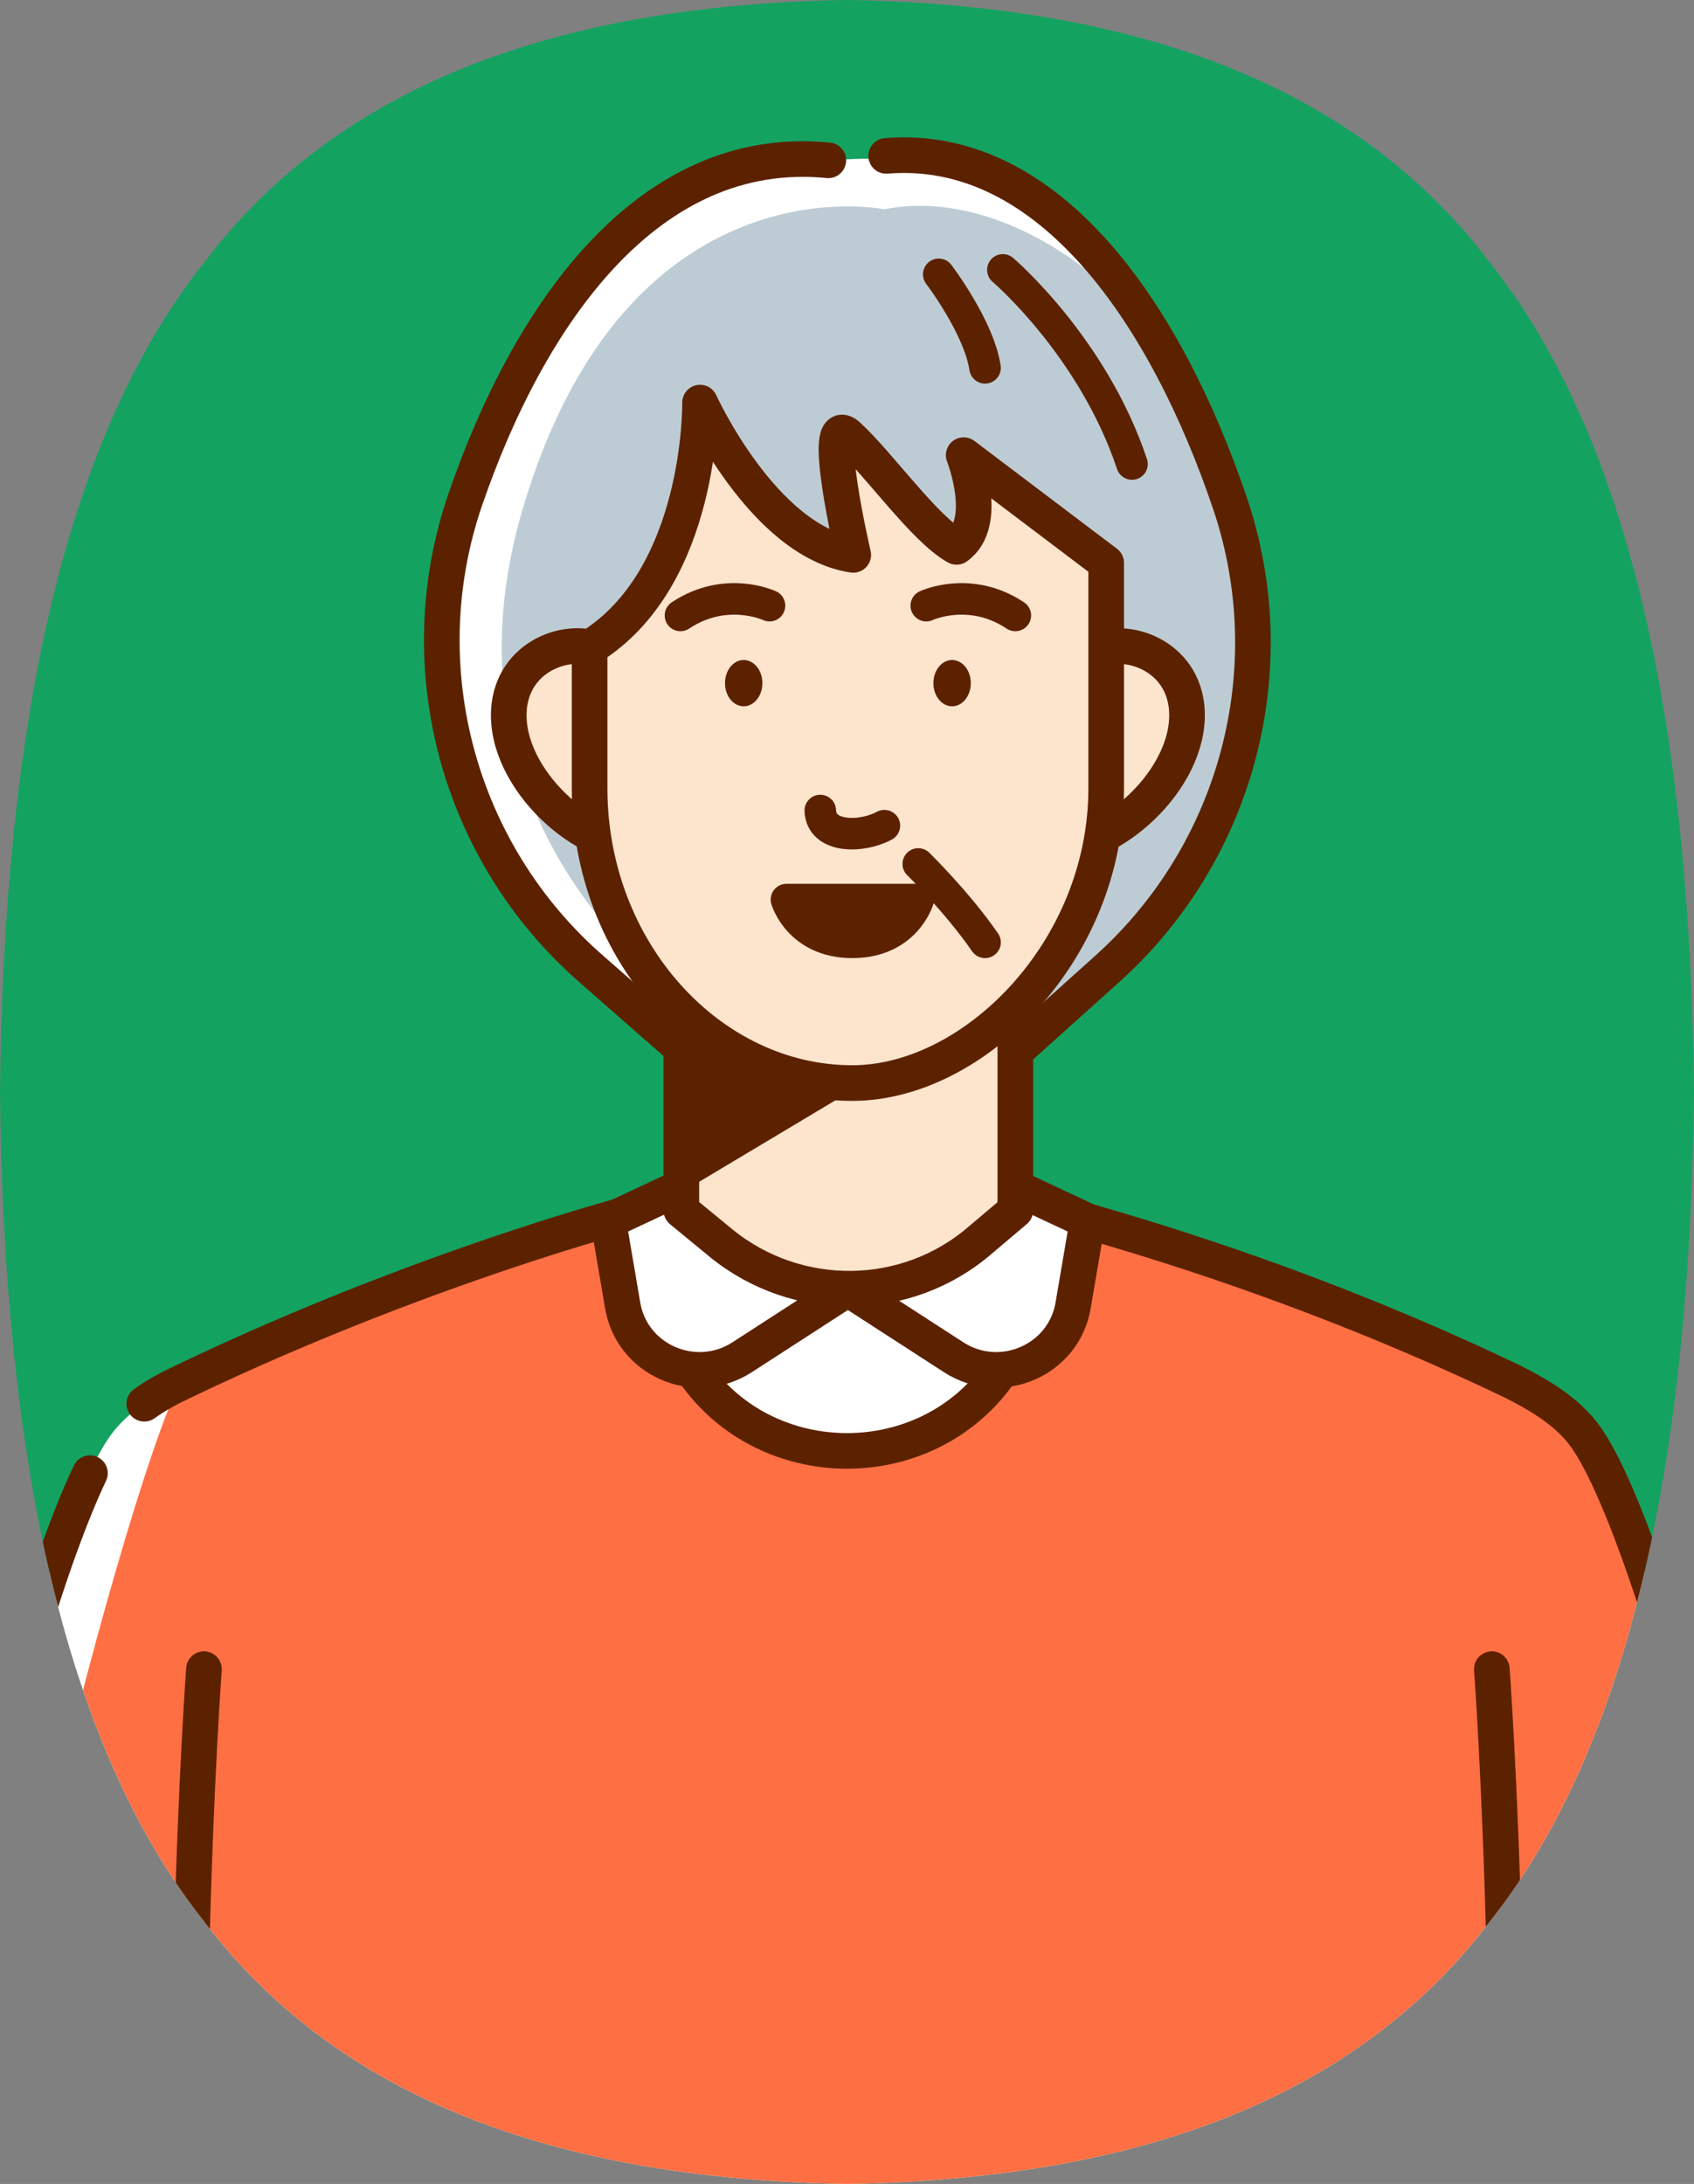 <?xml version="1.0" encoding="utf-8"?>
<!-- Generator: Adobe Illustrator 29.3.1, SVG Export Plug-In . SVG Version: 9.03 Build 55982)  -->
<svg version="1.1" id="レイヤー_1" xmlns="http://www.w3.org/2000/svg" xmlns:xlink="http://www.w3.org/1999/xlink" x="0px"
	 y="0px" viewBox="0 0 190.2 245.2" style="enable-background:new 0 0 190.2 245.2;" xml:space="preserve">
<rect x="0" y="0" width="190.2" height="245.2" fill="#808080" stroke="none"/>
<style type="text/css">
	.ドロップシャドウ{fill:none;}
	.光彩_x0020_外側_x0020_5_x0020_pt{fill:none;}
	.青のネオン{fill:none;stroke:#8AACDA;stroke-width:7;stroke-linecap:round;stroke-linejoin:round;}
	.クロムハイライト{fill:url(#SVGID_1_);stroke:#FFFFFF;stroke-width:0.363;stroke-miterlimit:1;}
	.ジャイブ_GS{fill:#FFDD00;}
	.Alyssa_GS{fill:#A6D0E4;}
	.st0{clip-path:url(#SVGID_00000114787566729453025330000003771027695615397505_);}
	.st1{fill:#14A261;}
	.st2{fill:#FFFFFF;}
	.st3{fill:#BDCCD4;}
	.st4{fill:none;stroke:#5C2200;stroke-width:4;stroke-linecap:round;stroke-linejoin:round;stroke-miterlimit:10;}
	.st5{fill:#FF6F44;}
	.st6{fill:#FFFFFF;stroke:#5C2200;stroke-width:4;stroke-linecap:round;stroke-linejoin:round;stroke-miterlimit:10;}
	.st7{fill:#946134;}
	.st8{fill:#FCE4CD;stroke:#5C2200;stroke-width:4;stroke-linecap:round;stroke-linejoin:round;stroke-miterlimit:10;}
	.st9{fill:none;stroke:#5C2200;stroke-width:3.54;stroke-linecap:round;stroke-miterlimit:10;}
	.st10{fill:#5C2200;}
	.st11{fill:#5C2200;stroke:#5C2200;stroke-width:3.54;stroke-linecap:round;stroke-linejoin:round;stroke-miterlimit:10;}
</style>
<linearGradient id="SVGID_1_" gradientUnits="userSpaceOnUse" x1="95.097" y1="122.604" x2="95.097" y2="121.604">
	<stop  offset="0" style="stop-color:#656565"/>
	<stop  offset="0.618" style="stop-color:#1B1B1B"/>
	<stop  offset="0.629" style="stop-color:#545454"/>
	<stop  offset="0.983" style="stop-color:#3E3E3E"/>
</linearGradient>
<g>
	<defs>
		<path id="SVGID_00000090276219251170852780000005093844455597063356_" d="M95.1,245.2c-30.7-0.5-56.4-8.6-72.2-29.5
			C6.7,195.3,0.4,162.2,0,122.6C0.4,83,6.7,49.9,22.9,29.5C38.7,8.6,64.4,0.5,95.1,0c30.7,0.5,56.4,8.6,72.2,29.5
			c16.2,20.4,22.5,53.6,22.9,93.1c-0.4,39.6-6.7,72.7-22.9,93.1C151.5,236.6,125.8,244.7,95.1,245.2z"/>
	</defs>
	<clipPath id="SVGID_00000029036608778004606460000004893757801860288435_">
		<use xlink:href="#SVGID_00000090276219251170852780000005093844455597063356_"  style="overflow:visible;"/>
	</clipPath>
	<g style="clip-path:url(#SVGID_00000029036608778004606460000004893757801860288435_);">
		<rect x="-46" y="-22.2" class="st1" width="276.2" height="269"/>
		<g>
			<path class="st2" d="M93.4,18c0,0-14.1-2.2-25.2,10.1S44.6,62.8,51,83.4s27.7,36.3,27.7,36.3L126,32.5
				C126,32.5,118.9,15.9,93.4,18z"/>
			<g>
				<path class="st3" d="M99.3,23.5c0,0-28.9-6-40.6,33.6s23.7,59.3,23.7,59.3s24.2,13,40.7-6.3s20.3-26.7,15.9-50.9
					S114,20.5,99.3,23.5z"/>
				<path class="st4" d="M93,18c-20.2-2-33.6,17.2-40.8,38.2c-6.4,18.8-0.7,39.6,14.2,52.6l29.3,25.7l28.6-25.7
					c14.6-13.1,20.1-33.7,13.8-52.3c-7.1-21-20.2-40.5-38.6-39"/>
				<g>
					<path class="st2" d="M152.1,288.7l52-2.2c-1.1-51.4-18.1-114.7-26.4-125.6c-2-2.6-5-4.4-8-5.9c-28.8-13.8-53.3-19.4-56.7-20.5
						H77.3c-1.3,0-27.9,6.7-56.7,20.5c-3,1.5-6,3.3-8,5.9c-8.3,11-25.3,74.2-26.4,125.6l52,2.2"/>
				</g>
				<g>
					<g>
						<path class="st5" d="M152.1,288.7l52-2.2c-1.1-51.4-18.1-114.7-26.4-125.6c-2-2.6-5-4.4-8-5.9c-28.8-13.8-53.3-19.4-56.7-20.5
							H77.3c-1.3,0-27.9,6.7-56.7,20.5c-3,1.5-26.3,80.4-27.3,131.8l45,1.9"/>
					</g>
				</g>
				<path class="st6" d="M95.8,129.6l19.1,19.5l-0.4,0.9c-7.2,17.2-31.6,17.2-38.8,0l-0.4-0.9L95.8,129.6z"/>
				<polygon class="st7" points="52.3,159.6 52.3,159.6 52.3,159.6 				"/>
				<path class="st4" d="M192.3,202.6c-5.1-20.7-10.7-36.6-14.5-41.6c-2-2.6-5-4.4-8-5.9c-28.8-13.8-53.3-19.4-56.7-20.5H77.3
					c-1.3,0-27.9,6.7-56.7,20.5c-1.5,0.7-3,1.5-4.4,2.5"/>
				<path class="st4" d="M195,214.4c4.8,22.4,8.7,48.5,9.2,72.2l-52,2.2H38.3l-52-2.2c1-46.6,15.1-102.9,23.8-121.2"/>
				<path class="st6" d="M95.2,144.7l-11.9,7.7c-5.3,3.4-12.4,0.3-13.4-5.9l-1.6-9.4l16-7.5L95.2,144.7z"/>
				<path class="st6" d="M95.2,144.7l11.9,7.7c5.3,3.4,12.4,0.3,13.4-5.9l1.6-9.4l-16-7.5L95.2,144.7z"/>
				<path class="st8" d="M114,135.9l-3.9,3.3c-8.3,7.2-20.6,7.3-29.1,0.4l-4.5-3.7v-28.4H114V135.9z"/>
				<g>
					<path class="st8" d="M71.6,95.1c-6.6,0-15.4-8.4-14.4-16c0.8-5.9,7.3-7.8,10.7-5.8"/>
					<path class="st8" d="M118.8,95.1c6.6,0,15.4-8.4,14.4-16c-0.8-5.9-7.3-7.8-10.7-5.8"/>
				</g>
				<path class="st8" d="M66.2,72.7v15.8c0,18.3,13.5,33.1,29.5,33.1h0c13.6,0,28.5-14.8,28.5-33.1V63.2l-16-12.1
					c0,0,3,7.6-0.8,10.3c-3.6-2-8.7-9.3-12.2-12.5C92,46,95.8,62.3,95.8,62.3c-10.1-1.5-17.2-17.1-17.2-17.1S78.9,64.9,66.2,72.7z"
					/>
				<g>
					<g>
						<path class="st9" d="M86.4,68c0,0-4.9-2.3-10,1.1"/>
					</g>
					<g>
						<path class="st9" d="M104,68c0,0,4.9-2.3,10,1.1"/>
					</g>
				</g>
				<path class="st10" d="M95.7,122.4l-20.4,12.2l0.2-22.1C75.5,112.5,84.3,122.2,95.7,122.4z"/>
				<path class="st9" d="M92.1,91c0.1,3.1,4.6,3.1,7.2,1.7"/>
				<path class="st9" d="M112.6,30.3c0,0,10.1,8.6,14.5,21.8"/>
				<path class="st9" d="M105.4,30.8c0,0,4.5,5.9,5.2,10.5"/>
				<g>
					<ellipse class="st10" cx="83.5" cy="76.7" rx="2.1" ry="2.6"/>
					<ellipse class="st10" cx="106.9" cy="76.7" rx="2.1" ry="2.6"/>
				</g>
				<path class="st11" d="M88.3,101h14.8c0,0-1.4,4.8-7.4,4.8S88.3,101,88.3,101z"/>
				<path class="st9" d="M103.1,97c0,0,4.4,4.3,7.5,8.8"/>
			</g>
		</g>
		<g>
			<path class="st4" d="M22.9,187.4c0,0-3.7,50,0,101.3"/>
			<path class="st4" d="M167.5,187.4c0,0,3.7,50,0,101.3"/>
		</g>
	</g>
</g>
</svg>
